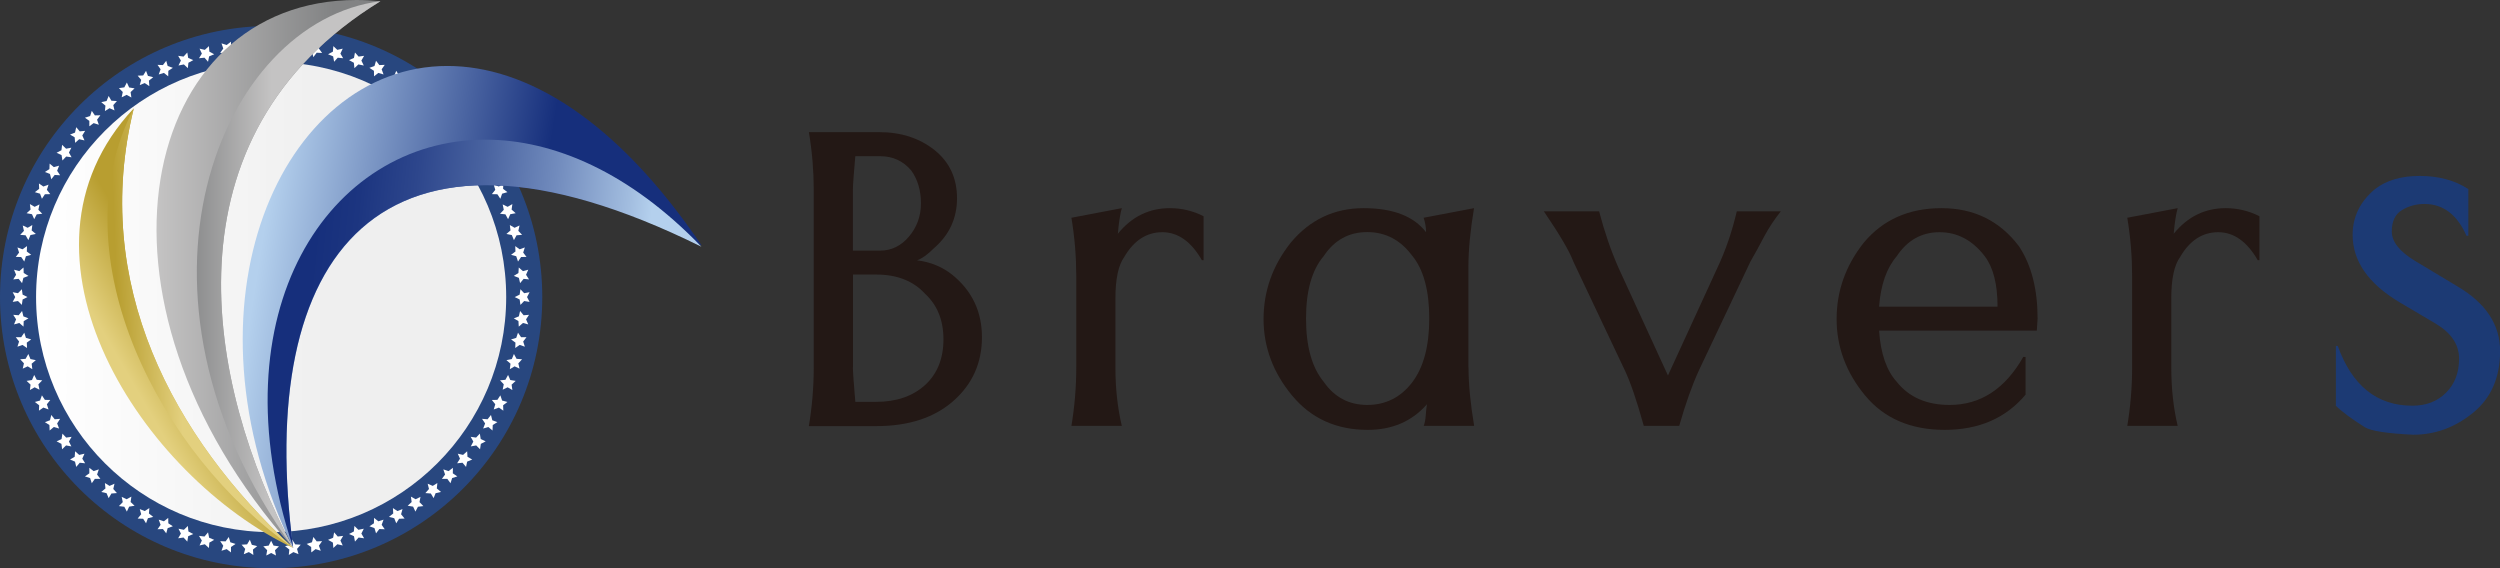 <?xml version="1.0" encoding="UTF-8"?>
<svg id="_レイヤー_2" data-name="レイヤー 2" xmlns="http://www.w3.org/2000/svg" xmlns:xlink="http://www.w3.org/1999/xlink" viewBox="0 0 226.64 51.51">
  <rect x="0" y="0" width="226.64" height="51.51" fill="#333333" stroke="none"/>
  <defs>
    <style>
      .cls-1 {
        fill: none;
      }

      .cls-2 {
        clip-path: url(#clippath);
      }

      .cls-3 {
        fill: url(#_名称未設定グラデーション_7-2);
      }

      .cls-4 {
        fill: #fff;
      }

      .cls-5 {
        fill: #231815;
      }

      .cls-6 {
        fill: #1c3a74;
      }

      .cls-7 {
        fill: #28477f;
      }

      .cls-8 {
        clip-path: url(#clippath-1);
      }

      .cls-9 {
        clip-path: url(#clippath-4);
      }

      .cls-10 {
        clip-path: url(#clippath-3);
      }

      .cls-11 {
        clip-path: url(#clippath-2);
      }

      .cls-12 {
        clip-path: url(#clippath-6);
      }

      .cls-13 {
        clip-path: url(#clippath-5);
      }

      .cls-14 {
        fill: url(#_名称未設定グラデーション_5);
      }

      .cls-15 {
        fill: url(#_名称未設定グラデーション_4);
      }

      .cls-16 {
        fill: url(#_名称未設定グラデーション_3);
      }

      .cls-17 {
        fill: url(#_名称未設定グラデーション_7);
      }

      .cls-18 {
        fill: url(#_名称未設定グラデーション_6);
      }

      .cls-19 {
        fill: url(#_名称未設定グラデーション_2);
      }
    </style>
    <clipPath id="clippath">
      <path class="cls-1" d="m3.27,26.93c0,11.77,9.54,21.31,21.31,21.31s21.31-9.54,21.31-21.31S36.35,5.62,24.58,5.62,3.27,15.16,3.27,26.93"/>
    </clipPath>
    <linearGradient id="_名称未設定グラデーション_6" data-name="名称未設定グラデーション 6" x1="-319.69" y1="253.3" x2="-319.03" y2="253.3" gradientTransform="translate(20888.88 16575.66) scale(65.33 -65.33)" gradientUnits="userSpaceOnUse">
      <stop offset="0" stop-color="#fff"/>
      <stop offset=".61" stop-color="#efefef"/>
      <stop offset="1" stop-color="#efefef"/>
    </linearGradient>
    <clipPath id="clippath-1">
      <path class="cls-1" d="m26.58,49.69c-3.46-26.32,7.61-41.77,37.03-27.43-7.83-11.57-16.02-16.28-23.05-16.28-15.06,0-24.75,21.62-13.98,43.71"/>
    </clipPath>
    <linearGradient id="_名称未設定グラデーション_2" data-name="名称未設定グラデーション 2" x1="-320.02" y1="253.28" x2="-319.37" y2="253.28" gradientTransform="translate(-15587.97 19756.35) rotate(90) scale(61.7 -61.7)" gradientUnits="userSpaceOnUse">
      <stop offset="0" stop-color="#b4d0ed"/>
      <stop offset=".61" stop-color="#162f7c"/>
      <stop offset="1" stop-color="#162f7c"/>
    </linearGradient>
    <clipPath id="clippath-2">
      <path class="cls-1" d="m26.58,49.67c-3.49-26.39,7.73-41.81,37.01-27.3-6.49-6.74-13.4-9.71-19.59-9.71-14.18,0-24.57,15.57-17.42,37"/>
    </clipPath>
    <linearGradient id="_名称未設定グラデーション_3" data-name="名称未設定グラデーション 3" x1="-318.23" y1="250.99" x2="-317.58" y2="250.99" gradientTransform="translate(12872.07 -16222.44) rotate(-90) scale(51.12 -51.12)" gradientUnits="userSpaceOnUse">
      <stop offset="0" stop-color="#b4d0ed"/>
      <stop offset=".06" stop-color="#a3bee0"/>
      <stop offset=".27" stop-color="#718bbd"/>
      <stop offset=".47" stop-color="#4963a0"/>
      <stop offset=".65" stop-color="#2d468c"/>
      <stop offset=".8" stop-color="#1c3580"/>
      <stop offset=".91" stop-color="#162f7c"/>
      <stop offset="1" stop-color="#162f7c"/>
    </linearGradient>
    <clipPath id="clippath-3">
      <path class="cls-1" d="m26.58,49.68C18.66,34.8,14.56,12.33,34.49.11,33.74.04,33.02,0,32.31,0c-19.39,0-26.07,26.78-5.73,49.68"/>
    </clipPath>
    <linearGradient id="_名称未設定グラデーション_4" data-name="名称未設定グラデーション 4" x1="-320.24" y1="254.37" x2="-319.59" y2="254.37" gradientTransform="translate(9976.93 7938.52) scale(31.11 -31.11)" gradientUnits="userSpaceOnUse">
      <stop offset="0" stop-color="#c4c3c3"/>
      <stop offset=".79" stop-color="#828384"/>
      <stop offset="1" stop-color="#828384"/>
    </linearGradient>
    <clipPath id="clippath-4">
      <path class="cls-1" d="m26.58,49.68C18.66,34.8,14.56,12.33,34.49.11c-14.58,1.84-24.73,26.36-7.91,49.57"/>
    </clipPath>
    <linearGradient id="_名称未設定グラデーション_5" data-name="名称未設定グラデーション 5" x1="-317.87" y1="249.77" x2="-317.22" y2="249.77" gradientTransform="translate(-8075.94 -6347.18) rotate(-180) scale(25.51 -25.51)" gradientUnits="userSpaceOnUse">
      <stop offset="0" stop-color="#c4c3c3"/>
      <stop offset=".5" stop-color="#c4c3c3"/>
      <stop offset="1" stop-color="#828384"/>
    </linearGradient>
    <clipPath id="clippath-5">
      <path class="cls-1" d="m26.58,49.68C15.65,39.62,8.22,25.65,12.13,9.82c-12.47,13.3.85,33.43,14.46,39.86"/>
    </clipPath>
    <linearGradient id="_名称未設定グラデーション_7" data-name="名称未設定グラデーション 7" x1="-319.03" y1="254.35" x2="-318.38" y2="254.35" gradientTransform="translate(11912.61 9519.41) scale(37.31 -37.31)" gradientUnits="userSpaceOnUse">
      <stop offset="0" stop-color="#e3d07e"/>
      <stop offset=".27" stop-color="#b89e30"/>
      <stop offset="1" stop-color="#b89e30"/>
    </linearGradient>
    <clipPath id="clippath-6">
      <path class="cls-1" d="m26.58,49.68C15.65,39.62,8.22,25.65,12.13,9.82c-6.97,13.4,2.4,31.46,14.46,39.86"/>
    </clipPath>
    <linearGradient id="_名称未設定グラデーション_7-2" data-name="名称未設定グラデーション 7" x1="-318.51" y1="250.12" x2="-317.86" y2="250.12" gradientTransform="translate(-9991.39 -7829.71) rotate(-180) scale(31.42 -31.42)" xlink:href="#_名称未設定グラデーション_7"/>
  </defs>
  <g id="_レイヤー_1-2" data-name="レイヤー 1">
    <g>
      <g>
        <path class="cls-4" d="m8.59,25.29c2.1,0,2.1-3.26,0-3.26s-2.1,3.26,0,3.26"/>
        <path class="cls-7" d="m49.16,26.93c0,13.57-11,24.58-24.58,24.58S0,40.51,0,26.93,11,2.35,24.58,2.35s24.58,11,24.58,24.58"/>
      </g>
      <g class="cls-2">
        <rect class="cls-18" x="3.27" y="5.62" width="42.63" height="42.63"/>
      </g>
      <g>
        <polygon class="cls-4" points="24.58 49.02 24.8 49.46 25.29 49.53 24.93 49.88 25.02 50.36 24.58 50.13 24.14 50.36 24.22 49.88 23.87 49.53 24.36 49.46 24.58 49.02"/>
        <polygon class="cls-4" points="26.5 48.93 26.76 49.35 27.26 49.38 26.93 49.76 27.06 50.24 26.6 50.05 26.18 50.31 26.23 49.82 25.84 49.51 26.32 49.39 26.5 48.93"/>
        <polygon class="cls-4" points="28.41 48.68 28.71 49.08 29.2 49.06 28.91 49.47 29.08 49.93 28.61 49.78 28.22 50.08 28.21 49.59 27.8 49.31 28.28 49.16 28.41 48.68"/>
        <polygon class="cls-4" points="30.29 48.26 30.62 48.64 31.11 48.58 30.86 49 31.07 49.45 30.58 49.34 30.22 49.68 30.18 49.19 29.74 48.94 30.2 48.75 30.29 48.26"/>
        <polygon class="cls-4" points="32.13 47.68 32.49 48.03 32.98 47.93 32.76 48.37 33.01 48.8 32.51 48.73 32.18 49.1 32.09 48.61 31.64 48.41 32.08 48.18 32.13 47.68"/>
        <polygon class="cls-4" points="33.91 46.95 34.3 47.26 34.77 47.11 34.6 47.58 34.88 47.98 34.39 47.96 34.09 48.35 33.95 47.88 33.49 47.71 33.9 47.44 33.91 46.95"/>
        <polygon class="cls-4" points="35.62 46.06 36.03 46.33 36.49 46.15 36.36 46.62 36.68 47.01 36.18 47.03 35.92 47.44 35.74 46.98 35.26 46.86 35.65 46.55 35.62 46.06"/>
        <polygon class="cls-4" points="37.25 45.02 37.68 45.26 38.12 45.04 38.03 45.52 38.38 45.88 37.89 45.94 37.66 46.38 37.45 45.93 36.96 45.85 37.32 45.51 37.25 45.02"/>
        <polygon class="cls-4" points="38.77 43.85 39.23 44.05 39.65 43.79 39.6 44.28 39.98 44.6 39.49 44.71 39.31 45.16 39.06 44.74 38.56 44.7 38.89 44.33 38.77 43.85"/>
        <polygon class="cls-4" points="40.19 42.55 40.66 42.71 41.06 42.41 41.05 42.91 41.46 43.19 40.99 43.34 40.84 43.81 40.55 43.41 40.06 43.41 40.35 43.02 40.19 42.55"/>
        <polygon class="cls-4" points="41.5 41.13 41.98 41.24 42.35 40.91 42.38 41.41 42.81 41.66 42.35 41.85 42.25 42.33 41.93 41.95 41.44 42 41.7 41.58 41.5 41.13"/>
        <polygon class="cls-4" points="42.67 39.6 43.16 39.67 43.5 39.31 43.58 39.8 44.03 40.01 43.59 40.24 43.52 40.73 43.17 40.38 42.68 40.47 42.91 40.03 42.67 39.6"/>
        <polygon class="cls-4" points="43.7 37.97 44.2 38.01 44.51 37.62 44.63 38.1 45.09 38.27 44.67 38.53 44.65 39.03 44.27 38.71 43.8 38.85 43.98 38.39 43.7 37.97"/>
        <polygon class="cls-4" points="44.59 36.26 45.09 36.25 45.36 35.84 45.52 36.31 46 36.44 45.61 36.74 45.63 37.23 45.23 36.95 44.76 37.12 44.9 36.65 44.59 36.26"/>
        <polygon class="cls-4" points="45.33 34.48 45.82 34.43 46.06 33.99 46.26 34.45 46.75 34.53 46.38 34.87 46.45 35.36 46.02 35.11 45.57 35.33 45.67 34.84 45.33 34.48"/>
        <polygon class="cls-4" points="45.91 32.65 46.4 32.55 46.59 32.09 46.83 32.53 47.33 32.57 46.99 32.94 47.1 33.42 46.65 33.21 46.22 33.47 46.28 32.97 45.91 32.65"/>
        <polygon class="cls-4" points="46.33 30.77 46.8 30.63 46.96 30.16 47.24 30.57 47.73 30.57 47.43 30.96 47.58 31.43 47.11 31.27 46.71 31.55 46.73 31.06 46.33 30.77"/>
        <polygon class="cls-4" points="46.58 28.86 47.04 28.68 47.15 28.19 47.47 28.58 47.96 28.54 47.69 28.95 47.89 29.41 47.41 29.28 47.03 29.61 47 29.11 46.58 28.86"/>
        <polygon class="cls-4" points="46.66 26.93 47.11 26.71 47.18 26.22 47.52 26.58 48.01 26.49 47.78 26.93 48.01 27.37 47.52 27.29 47.18 27.64 47.11 27.15 46.66 26.93"/>
        <polygon class="cls-4" points="46.58 25.01 47 24.75 47.03 24.25 47.41 24.58 47.89 24.45 47.69 24.91 47.96 25.33 47.47 25.28 47.15 25.67 47.04 25.19 46.58 25.01"/>
        <polygon class="cls-4" points="46.33 23.1 46.73 22.8 46.71 22.31 47.11 22.6 47.58 22.43 47.43 22.9 47.73 23.29 47.24 23.3 46.96 23.71 46.8 23.23 46.33 23.1"/>
        <polygon class="cls-4" points="45.91 21.21 46.28 20.89 46.22 20.4 46.65 20.65 47.1 20.44 46.99 20.93 47.33 21.29 46.83 21.33 46.59 21.77 46.4 21.31 45.91 21.21"/>
        <polygon class="cls-4" points="45.33 19.38 45.67 19.02 45.57 18.53 46.02 18.75 46.45 18.5 46.38 19 46.75 19.33 46.26 19.42 46.06 19.87 45.82 19.43 45.33 19.38"/>
        <polygon class="cls-4" points="44.59 17.6 44.9 17.21 44.76 16.74 45.23 16.91 45.63 16.63 45.61 17.12 46 17.42 45.52 17.56 45.36 18.02 45.09 17.61 44.59 17.6"/>
        <polygon class="cls-4" points="43.7 15.89 43.98 15.48 43.8 15.02 44.27 15.15 44.65 14.83 44.67 15.33 45.09 15.59 44.63 15.77 44.51 16.25 44.2 15.86 43.7 15.89"/>
        <polygon class="cls-4" points="42.67 14.26 42.91 13.83 42.68 13.39 43.17 13.48 43.52 13.13 43.59 13.62 44.03 13.85 43.58 14.06 43.5 14.55 43.16 14.19 42.67 14.26"/>
        <polygon class="cls-4" points="41.5 12.73 41.7 12.28 41.44 11.86 41.93 11.91 42.25 11.53 42.35 12.02 42.81 12.2 42.38 12.45 42.35 12.95 41.98 12.62 41.5 12.73"/>
        <polygon class="cls-4" points="40.19 11.31 40.35 10.85 40.06 10.45 40.55 10.46 40.84 10.05 40.99 10.52 41.46 10.67 41.05 10.96 41.06 11.45 40.66 11.16 40.19 11.31"/>
        <polygon class="cls-4" points="38.77 10.01 38.89 9.53 38.56 9.16 39.06 9.13 39.31 8.7 39.49 9.16 39.98 9.26 39.6 9.58 39.65 10.07 39.23 9.81 38.77 10.01"/>
        <polygon class="cls-4" points="37.25 8.84 37.32 8.35 36.96 8.01 37.45 7.93 37.66 7.48 37.89 7.92 38.38 7.99 38.03 8.34 38.12 8.82 37.68 8.6 37.25 8.84"/>
        <polygon class="cls-4" points="35.62 7.81 35.65 7.31 35.26 7 35.74 6.88 35.92 6.42 36.18 6.84 36.68 6.86 36.36 7.24 36.49 7.71 36.03 7.53 35.62 7.81"/>
        <polygon class="cls-4" points="33.91 6.92 33.9 6.42 33.49 6.15 33.95 5.98 34.09 5.51 34.39 5.9 34.88 5.88 34.6 6.28 34.77 6.75 34.3 6.61 33.91 6.92"/>
        <polygon class="cls-4" points="32.13 6.18 32.08 5.69 31.64 5.45 32.09 5.25 32.18 4.76 32.51 5.13 33.01 5.06 32.76 5.49 32.98 5.94 32.49 5.84 32.13 6.18"/>
        <polygon class="cls-4" points="30.29 5.6 30.2 5.11 29.74 4.92 30.18 4.68 30.22 4.18 30.58 4.52 31.07 4.41 30.86 4.86 31.11 5.28 30.62 5.23 30.29 5.6"/>
        <polygon class="cls-4" points="28.41 5.18 28.28 4.71 27.8 4.55 28.21 4.27 28.22 3.78 28.61 4.08 29.08 3.93 28.91 4.4 29.2 4.8 28.71 4.78 28.41 5.18"/>
        <polygon class="cls-4" points="26.5 4.93 26.32 4.47 25.84 4.35 26.23 4.04 26.18 3.55 26.6 3.82 27.06 3.62 26.93 4.1 27.26 4.48 26.76 4.51 26.5 4.93"/>
        <polygon class="cls-4" points="24.58 4.85 24.36 4.4 23.87 4.33 24.22 3.99 24.14 3.5 24.58 3.73 25.02 3.5 24.93 3.99 25.29 4.33 24.8 4.4 24.58 4.85"/>
        <polygon class="cls-4" points="22.65 4.93 22.4 4.51 21.9 4.48 22.23 4.1 22.1 3.62 22.56 3.82 22.97 3.55 22.93 4.04 23.32 4.35 22.83 4.47 22.65 4.93"/>
        <polygon class="cls-4" points="20.74 5.18 20.45 4.78 19.96 4.8 20.24 4.4 20.08 3.93 20.55 4.08 20.94 3.78 20.94 4.27 21.35 4.55 20.88 4.71 20.74 5.18"/>
        <polygon class="cls-4" points="18.86 5.6 18.54 5.23 18.04 5.28 18.3 4.86 18.09 4.41 18.57 4.52 18.94 4.18 18.98 4.68 19.42 4.92 18.96 5.11 18.86 5.6"/>
        <polygon class="cls-4" points="17.03 6.18 16.67 5.84 16.18 5.94 16.4 5.49 16.15 5.06 16.64 5.13 16.98 4.76 17.06 5.25 17.52 5.45 17.08 5.69 17.03 6.18"/>
        <polygon class="cls-4" points="15.25 6.92 14.86 6.61 14.39 6.75 14.56 6.28 14.28 5.88 14.77 5.9 15.07 5.51 15.2 5.98 15.67 6.15 15.26 6.42 15.25 6.92"/>
        <polygon class="cls-4" points="13.54 7.81 13.12 7.53 12.67 7.71 12.8 7.24 12.48 6.86 12.98 6.84 13.24 6.42 13.41 6.88 13.89 7 13.5 7.31 13.54 7.81"/>
        <polygon class="cls-4" points="11.91 8.84 11.48 8.6 11.03 8.82 11.13 8.34 10.78 7.99 11.27 7.92 11.5 7.48 11.71 7.93 12.2 8.01 11.84 8.35 11.91 8.84"/>
        <polygon class="cls-4" points="10.38 10.01 9.93 9.81 9.51 10.07 9.56 9.58 9.18 9.26 9.66 9.16 9.85 8.7 10.1 9.13 10.6 9.16 10.27 9.53 10.38 10.01"/>
        <polygon class="cls-4" points="8.96 11.31 8.49 11.16 8.1 11.45 8.1 10.96 7.7 10.67 8.17 10.52 8.32 10.05 8.6 10.46 9.1 10.45 8.8 10.85 8.96 11.31"/>
        <polygon class="cls-4" points="7.66 12.73 7.18 12.62 6.81 12.95 6.77 12.45 6.35 12.2 6.8 12.02 6.91 11.53 7.23 11.91 7.72 11.86 7.46 12.28 7.66 12.73"/>
        <polygon class="cls-4" points="6.49 14.26 6 14.19 5.66 14.55 5.58 14.06 5.13 13.85 5.57 13.62 5.63 13.13 5.99 13.48 6.47 13.39 6.25 13.83 6.49 14.26"/>
        <polygon class="cls-4" points="5.45 15.89 4.96 15.86 4.65 16.25 4.53 15.77 4.07 15.59 4.48 15.33 4.5 14.83 4.88 15.15 5.36 15.02 5.18 15.48 5.45 15.89"/>
        <polygon class="cls-4" points="4.56 17.6 4.07 17.61 3.8 18.02 3.63 17.56 3.16 17.42 3.55 17.12 3.53 16.63 3.93 16.91 4.4 16.74 4.25 17.21 4.56 17.6"/>
        <polygon class="cls-4" points="3.83 19.38 3.33 19.43 3.1 19.87 2.9 19.42 2.41 19.33 2.77 19 2.71 18.5 3.14 18.75 3.58 18.53 3.48 19.02 3.83 19.38"/>
        <polygon class="cls-4" points="3.25 21.21 2.76 21.31 2.57 21.77 2.32 21.33 1.83 21.29 2.17 20.93 2.06 20.44 2.51 20.65 2.93 20.4 2.87 20.89 3.25 21.21"/>
        <polygon class="cls-4" points="2.83 23.1 2.35 23.23 2.2 23.71 1.92 23.3 1.43 23.29 1.73 22.9 1.58 22.43 2.04 22.6 2.45 22.31 2.43 22.8 2.83 23.1"/>
        <polygon class="cls-4" points="2.58 25.01 2.12 25.19 2 25.67 1.69 25.28 1.2 25.33 1.46 24.91 1.27 24.45 1.75 24.58 2.13 24.25 2.15 24.75 2.58 25.01"/>
        <polygon class="cls-4" points="2.49 26.93 2.05 27.15 1.98 27.64 1.63 27.29 1.15 27.37 1.38 26.93 1.15 26.49 1.63 26.58 1.98 26.22 2.05 26.71 2.49 26.93"/>
        <polygon class="cls-4" points="2.58 28.86 2.15 29.11 2.13 29.61 1.75 29.28 1.27 29.41 1.46 28.95 1.2 28.54 1.69 28.58 2 28.19 2.12 28.68 2.58 28.86"/>
        <polygon class="cls-4" points="2.83 30.77 2.43 31.06 2.45 31.55 2.04 31.27 1.58 31.43 1.73 30.96 1.43 30.57 1.92 30.57 2.2 30.16 2.35 30.63 2.83 30.77"/>
        <polygon class="cls-4" points="3.25 32.65 2.87 32.97 2.93 33.47 2.51 33.21 2.06 33.42 2.17 32.94 1.83 32.57 2.32 32.53 2.57 32.09 2.76 32.55 3.25 32.65"/>
        <polygon class="cls-4" points="3.83 34.48 3.48 34.84 3.58 35.33 3.14 35.11 2.71 35.36 2.77 34.87 2.41 34.53 2.9 34.45 3.1 33.99 3.33 34.43 3.83 34.48"/>
        <polygon class="cls-4" points="4.56 36.26 4.25 36.65 4.4 37.12 3.93 36.95 3.53 37.23 3.55 36.74 3.16 36.44 3.63 36.31 3.8 35.84 4.07 36.25 4.56 36.26"/>
        <polygon class="cls-4" points="5.45 37.97 5.18 38.39 5.36 38.85 4.88 38.71 4.5 39.03 4.48 38.53 4.07 38.27 4.53 38.1 4.65 37.62 4.96 38.01 5.45 37.97"/>
        <polygon class="cls-4" points="6.49 39.6 6.25 40.03 6.47 40.47 5.99 40.38 5.63 40.73 5.57 40.24 5.13 40.01 5.58 39.8 5.66 39.31 6 39.67 6.49 39.6"/>
        <polygon class="cls-4" points="7.66 41.13 7.46 41.58 7.72 42 7.23 41.95 6.91 42.33 6.8 41.85 6.35 41.66 6.77 41.41 6.81 40.91 7.18 41.24 7.66 41.13"/>
        <polygon class="cls-4" points="8.96 42.55 8.8 43.02 9.1 43.41 8.6 43.41 8.32 43.81 8.17 43.34 7.7 43.19 8.1 42.91 8.1 42.41 8.49 42.71 8.96 42.55"/>
        <polygon class="cls-4" points="10.38 43.85 10.27 44.33 10.6 44.7 10.1 44.74 9.85 45.16 9.66 44.71 9.18 44.6 9.56 44.28 9.51 43.79 9.93 44.05 10.38 43.85"/>
        <polygon class="cls-4" points="11.91 45.02 11.84 45.51 12.2 45.85 11.71 45.93 11.5 46.38 11.27 45.94 10.78 45.88 11.13 45.52 11.03 45.04 11.48 45.26 11.91 45.02"/>
        <polygon class="cls-4" points="13.54 46.06 13.5 46.55 13.89 46.86 13.41 46.98 13.24 47.44 12.98 47.03 12.48 47.01 12.8 46.62 12.67 46.15 13.12 46.33 13.54 46.06"/>
        <polygon class="cls-4" points="15.25 46.95 15.26 47.44 15.67 47.71 15.2 47.88 15.07 48.35 14.77 47.96 14.28 47.98 14.56 47.58 14.39 47.11 14.86 47.26 15.25 46.95"/>
        <polygon class="cls-4" points="17.03 47.68 17.08 48.18 17.52 48.41 17.06 48.61 16.98 49.1 16.64 48.73 16.15 48.8 16.4 48.37 16.18 47.93 16.67 48.03 17.03 47.68"/>
        <polygon class="cls-4" points="18.86 48.26 18.96 48.75 19.42 48.94 18.98 49.19 18.94 49.68 18.57 49.34 18.09 49.45 18.3 49 18.04 48.58 18.54 48.64 18.86 48.26"/>
        <polygon class="cls-4" points="20.74 48.68 20.88 49.16 21.35 49.31 20.94 49.59 20.94 50.08 20.55 49.78 20.08 49.93 20.24 49.47 19.96 49.06 20.45 49.08 20.74 48.68"/>
        <polygon class="cls-4" points="22.65 48.93 22.83 49.39 23.32 49.51 22.93 49.82 22.97 50.31 22.56 50.05 22.1 50.24 22.23 49.76 21.9 49.38 22.4 49.35 22.65 48.93"/>
      </g>
      <g class="cls-8">
        <rect class="cls-19" x="14.5" y=".9" width="50.43" height="53.86" transform="translate(6.2 62.89) rotate(-81.31)"/>
      </g>
      <g class="cls-11">
        <rect class="cls-16" x="18.5" y="4.71" width="46.01" height="48.11" transform="translate(8.75 67.2) rotate(-84.28)"/>
      </g>
      <g class="cls-10">
        <rect class="cls-15" x="6.24" y="0" width="28.25" height="49.68"/>
      </g>
      <g class="cls-9">
        <rect class="cls-14" x="9.75" y=".11" width="24.73" height="49.57"/>
      </g>
      <g class="cls-13">
        <rect class="cls-17" x="-8.51" y="5.76" width="43.27" height="47.98" transform="translate(-13.14 10.58) rotate(-30.07)"/>
      </g>
      <g class="cls-12">
        <rect class="cls-3" x="4.41" y="9.43" width="22.93" height="40.64" transform="translate(-1.12 .62) rotate(-2.18)"/>
      </g>
      <g>
        <path class="cls-5" d="m73.33,38.61c.29-1.74.44-3.51.44-5.3v-16.11c0-1.69-.14-3.43-.44-5.22h6.39c1.98,0,3.65.55,5.01,1.63,1.35,1.09,2.03,2.54,2.03,4.36s-.7,3.33-2.1,4.54c-.58.58-1.09.94-1.52,1.09,1.21.15,2.27.58,3.19,1.31,1.79,1.45,2.69,3.34,2.69,5.66s-.86,4.25-2.58,5.77c-1.72,1.52-4.05,2.29-7,2.29h-6.1Zm4.21-24.46c-.14,1.6-.22,2.61-.22,3.05v5.52h2.47c1.02,0,1.89-.42,2.61-1.27.72-.85,1.09-1.85,1.09-3.01s-.29-2.15-.87-2.97c-.73-.87-1.67-1.31-2.83-1.31h-2.25Zm-.22,19.16c0,.34.07,1.38.22,3.12h1.89c1.84,0,3.31-.51,4.43-1.52,1.11-1.02,1.67-2.4,1.67-4.14s-.56-3.12-1.67-4.14c-1.06-1.16-2.54-1.74-4.43-1.74h-2.1v8.42Z"/>
        <path class="cls-5" d="m97.13,38.61c.29-1.74.44-3.51.44-5.3v-8.27c0-1.74-.14-3.51-.44-5.3l4.57-.87c-.14.48-.27,1.26-.36,2.32,1.26-1.55,2.83-2.32,4.72-2.32,1.06,0,2.08.24,3.05.73v3.99h-.15c-.97-1.69-2.17-2.54-3.59-2.54s-2.58.75-3.45,2.25c-.53.73-.8,1.98-.8,3.77v6.24c0,1.89.19,3.65.58,5.3h-4.57Z"/>
        <path class="cls-5" d="m133.13,33.31c0,1.5.17,3.26.51,5.3h-4.57c.1-.29.16-.6.18-.94.02-.34.06-.68.11-1.02-1.36,1.55-3.15,2.32-5.37,2.32-2.85,0-5.14-1.04-6.86-3.12-1.72-2.08-2.58-4.39-2.58-6.93s.82-4.85,2.47-6.93c1.74-2.08,3.94-3.12,6.6-3.12s4.55.73,5.66,2.18c0-.43-.07-.87-.22-1.31l4.57-.87c-.34,2.03-.51,3.8-.51,5.3v9.14Zm-5.08-10.09c-1.06-1.45-2.43-2.18-4.1-2.18s-2.99.73-3.95,2.18c-1.07,1.26-1.6,3.14-1.6,5.66s.53,4.43,1.6,5.73c.97,1.4,2.29,2.1,3.95,2.1s3.02-.68,4.06-2.03c1.04-1.36,1.56-3.29,1.56-5.81s-.51-4.4-1.52-5.66"/>
        <path class="cls-5" d="m149.02,38.61c-.63-2.27-1.21-3.97-1.74-5.08l-4.64-9.8c-.34-.92-1.23-2.44-2.68-4.57h5.01c.48,1.84,1.06,3.53,1.74,5.08l4.5,9.8,4.5-9.8c.73-1.55,1.31-3.24,1.74-5.08h3.99c-.58.73-1.08,1.48-1.49,2.25-.41.78-.83,1.55-1.27,2.32l-4.64,9.8c-.63,1.36-1.23,3.05-1.81,5.08h-3.19Z"/>
        <path class="cls-5" d="m183.63,32.37v3.41c-1.79,2.13-4.24,3.19-7.33,3.19s-5.5-1.04-7.22-3.12c-1.72-2.08-2.58-4.39-2.58-6.93s.82-4.85,2.47-6.93c1.74-2.08,4.09-3.12,7.04-3.12s5.3,1.16,7.04,3.48c1.11,1.69,1.67,3.87,1.67,6.53l-.07,1.09h-14.3c.14,2.08.68,3.63,1.6,4.64,1.11,1.4,2.71,2.1,4.79,2.1,2.8,0,5.03-1.45,6.68-4.35h.22Zm-2.54-4.57c0-2.03-.39-3.56-1.16-4.57-1.11-1.45-2.48-2.18-4.1-2.18s-2.92.73-3.88,2.18c-.92,1.07-1.45,2.59-1.6,4.57h10.74Z"/>
        <path class="cls-5" d="m192.85,38.61c.29-1.74.44-3.51.44-5.3v-8.27c0-1.74-.14-3.51-.44-5.3l4.57-.87c-.14.48-.27,1.26-.36,2.32,1.26-1.55,2.83-2.32,4.72-2.32,1.06,0,2.08.24,3.05.73v3.99h-.15c-.97-1.69-2.17-2.54-3.59-2.54s-2.58.75-3.45,2.25c-.53.73-.8,1.98-.8,3.77v6.24c0,1.89.19,3.65.58,5.3h-4.57Z"/>
        <path class="cls-6" d="m223.6,21.37c-.85-1.92-2.12-2.88-3.81-2.88-.73,0-1.41.18-2.03.55-.62.37-.93,1.02-.93,1.95s.71,1.82,2.12,2.67l3.81,2.29c2.6,1.52,3.89,3.49,3.89,5.88s-.82,4.26-2.45,5.59c-1.64,1.33-3.44,1.99-5.42,1.99-2.37-.11-3.84-.34-4.4-.68-1.24-.79-2.12-1.44-2.62-1.95v-5.42h.17c1.3,3.61,3.56,5.42,6.77,5.42,1.24,0,2.26-.39,3.05-1.18.79-.79,1.18-1.82,1.18-3.09s-.71-2.33-2.12-3.17l-3.3-1.95c-2.82-1.69-4.23-3.73-4.23-6.1,0-1.64.68-3.02,2.03-4.15,1.02-.79,2.37-1.19,4.06-1.19s3.16.39,4.4,1.19v4.23h-.17Z"/>
      </g>
    </g>
  </g>
</svg>